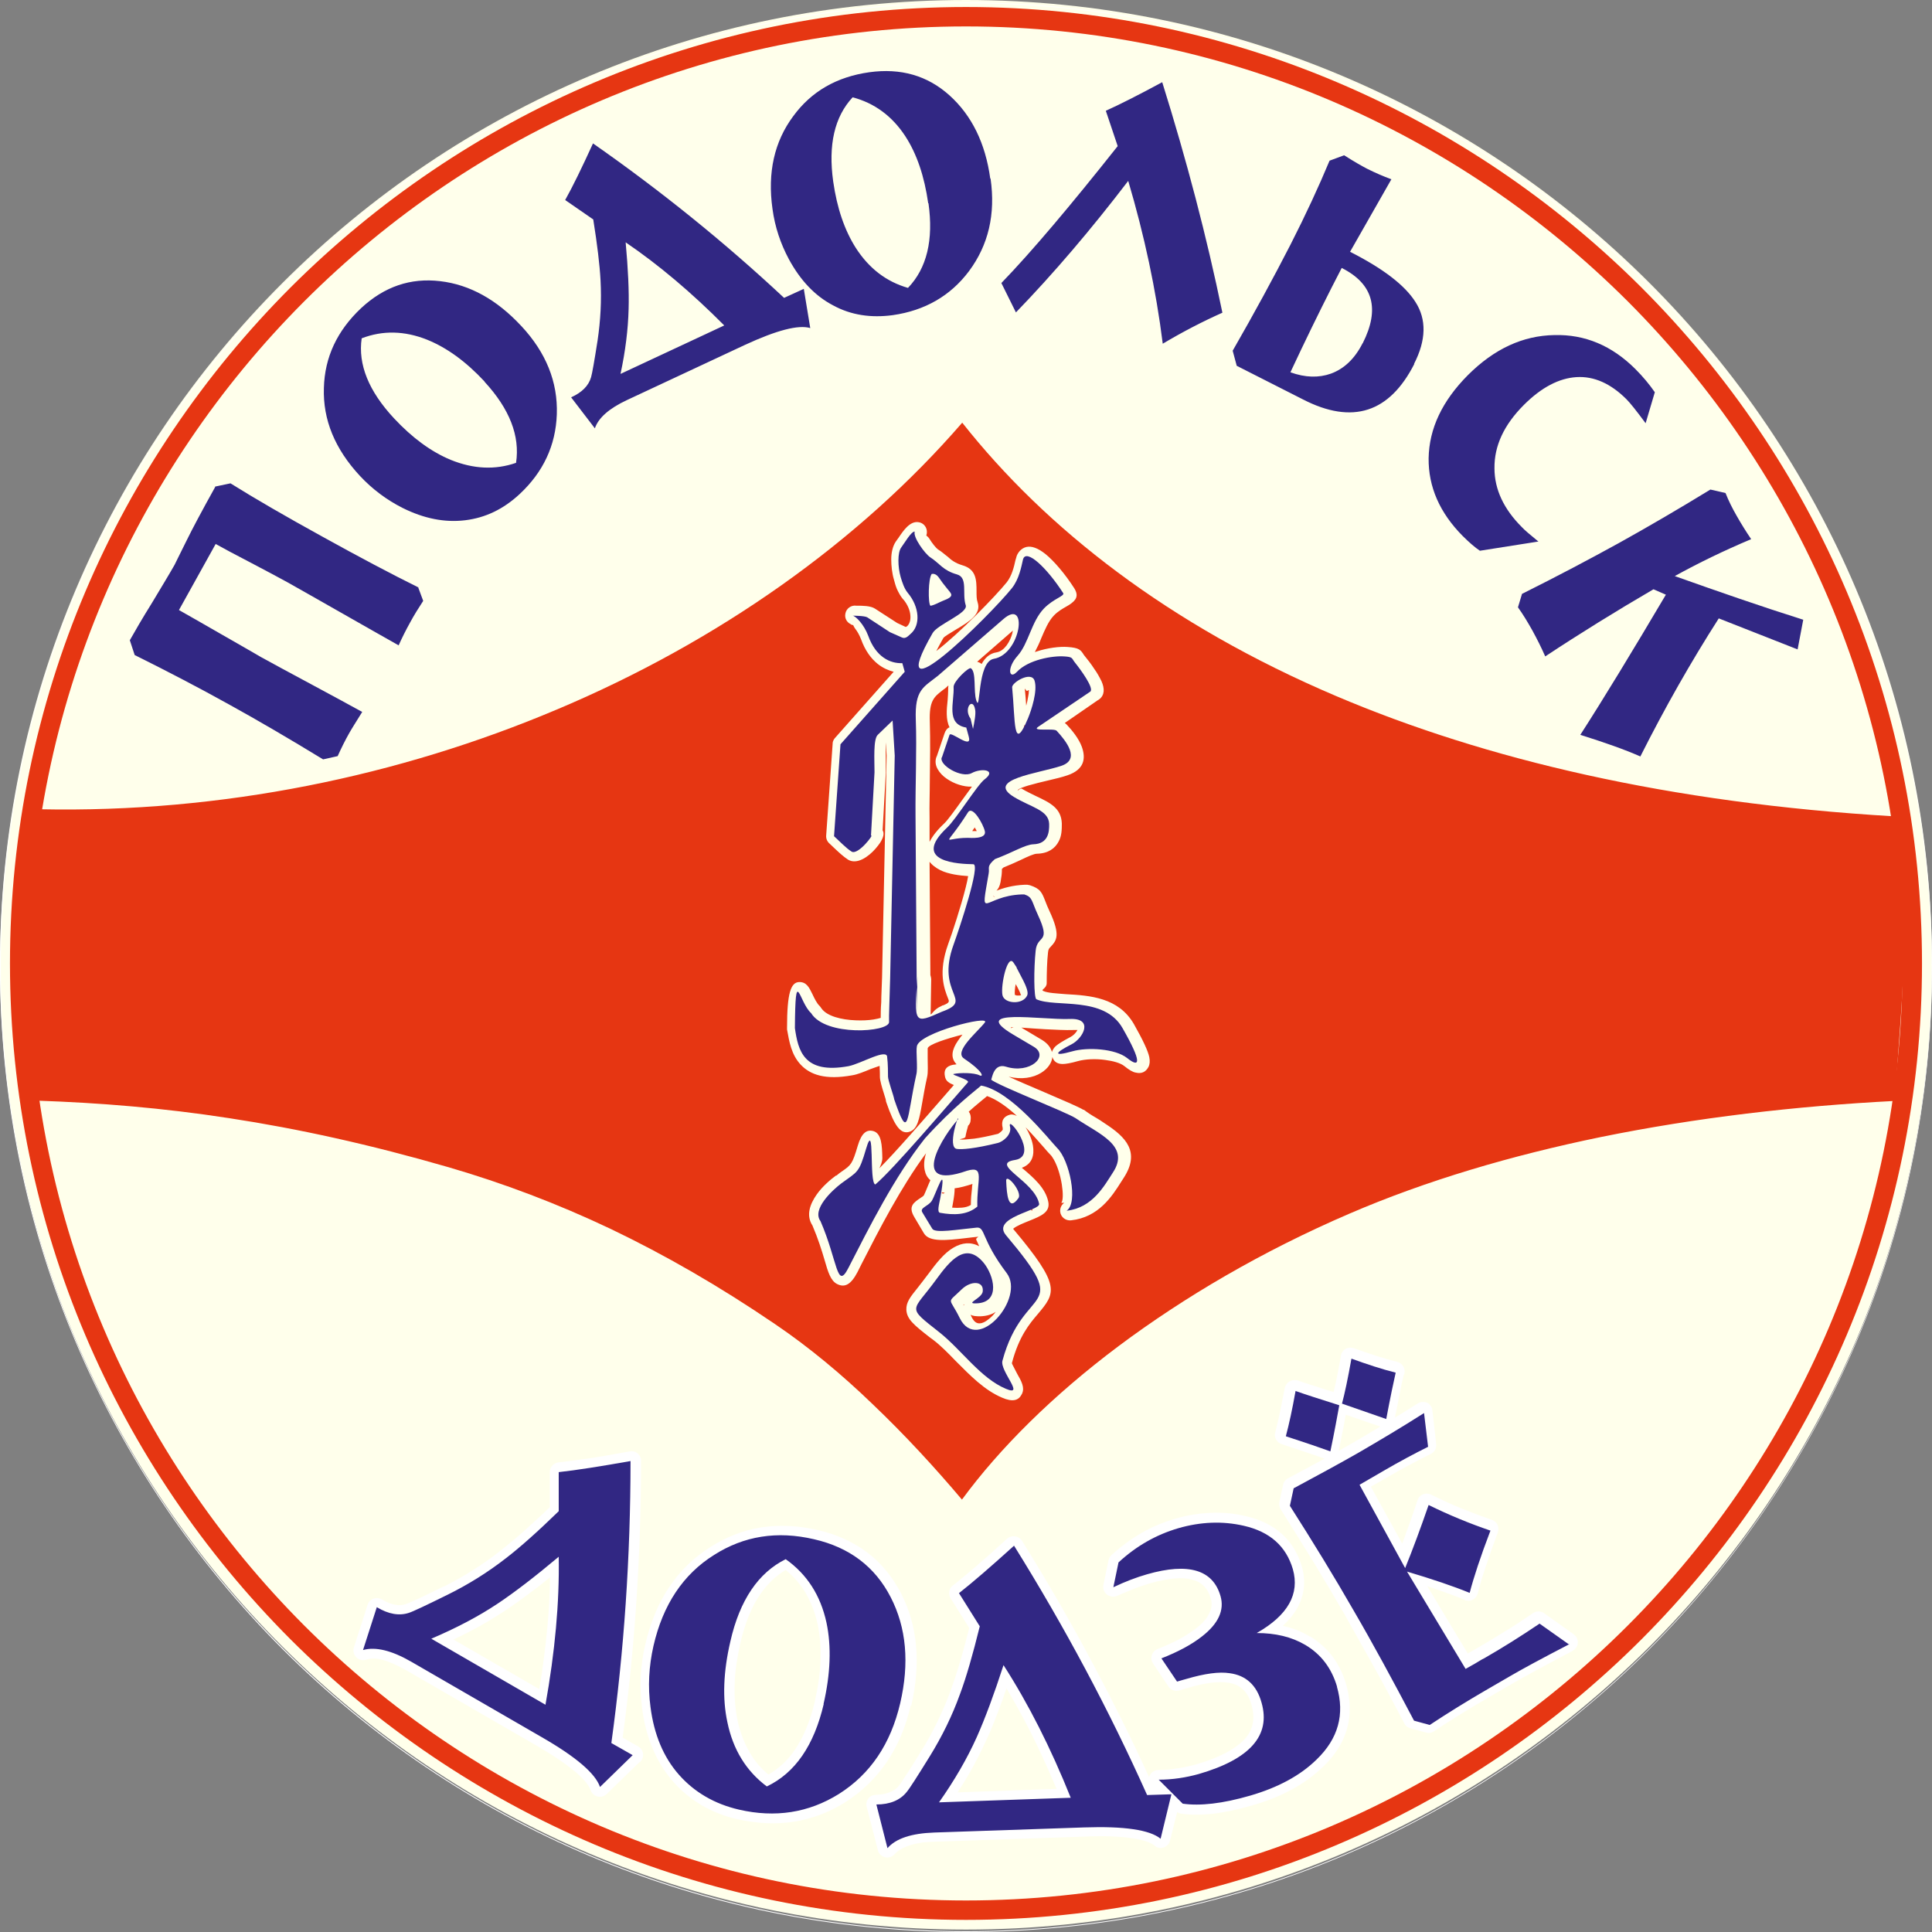 <?xml version="1.0" encoding="UTF-8"?> <svg xmlns="http://www.w3.org/2000/svg" width="62" height="62" viewBox="0 0 62 62" fill="none"><rect x="0" y="0" width="62" height="62" fill="#808080" stroke="none"/><g clip-path="url(#clip0_41_326)"><path d="M31 61.922C48.124 61.922 62 48.064 62 30.961C62 13.858 48.124 0 31 0C13.876 0 0 13.858 0 30.961C0 48.064 13.876 61.922 31 61.922Z" fill="#FFFFEB"></path><path d="M31 0.078C39.558 0.078 47.31 3.547 52.923 9.144C58.535 14.75 62 22.483 62 31.039C62 39.595 58.527 47.328 52.923 52.934C47.31 58.54 39.566 62 31 62C22.434 62 14.69 58.531 9.077 52.934C3.473 47.328 0 39.586 0 31.039C0 22.492 3.473 14.75 9.077 9.144C14.69 3.547 22.442 0.078 31 0.078ZM52.905 9.161C47.301 3.564 39.558 0.104 31 0.104C22.442 0.104 14.699 3.564 9.095 9.161C3.491 14.758 0.026 22.492 0.026 31.039C0.026 39.586 3.491 47.32 9.103 52.917C14.707 58.514 22.451 61.974 31.009 61.974C39.566 61.974 47.31 58.514 52.914 52.917C58.518 47.32 61.983 39.586 61.983 31.039C61.983 22.492 58.518 14.758 52.914 9.161" fill="white"></path><path d="M1.031 25.649C1.091 25.649 1.057 25.649 1.117 25.649C13.07 25.952 24.443 20.727 30.913 13.054C35.903 19.585 45.526 25.018 61.056 25.883C61.636 30.563 61.437 30.987 61.117 35.606C54.906 35.909 48.592 36.991 43.455 39.205C37.669 41.705 33.243 45.261 30.913 48.617C29.294 46.662 27.111 44.361 24.729 42.743C21.152 40.313 17.791 38.747 14.326 37.743C9.346 36.29 5.093 35.728 0.935 35.606C0.589 33.47 0.589 31.965 0.589 30.624C0.589 29.283 0.624 27.795 1.039 25.641" fill="#E63612"></path><path d="M1.039 25.338C1.091 25.338 1.109 25.338 1.117 25.338C6.929 25.485 12.594 24.317 17.626 22.189C22.858 19.975 27.397 16.731 30.671 12.855L30.922 12.561L31.156 12.872C33.78 16.315 37.713 19.447 43.135 21.757C47.907 23.79 53.841 25.182 61.065 25.58L61.324 25.598L61.359 25.857C61.853 29.862 61.783 30.779 61.558 33.825C61.515 34.37 61.472 34.984 61.428 35.641L61.411 35.918L61.134 35.935C57.894 36.091 54.629 36.463 51.519 37.094C48.696 37.674 46.002 38.461 43.577 39.508C40.805 40.702 38.354 42.147 36.301 43.686C34.101 45.339 32.36 47.103 31.165 48.808L30.931 49.145L30.671 48.834C29.787 47.761 28.731 46.593 27.57 45.486C26.626 44.586 25.613 43.738 24.556 43.02C22.78 41.818 21.056 40.823 19.35 40.01C17.644 39.197 15.955 38.556 14.24 38.063C11.762 37.345 9.467 36.844 7.276 36.506C5.076 36.169 2.988 36.005 0.927 35.944H0.667L0.624 35.684C0.45 34.603 0.355 33.677 0.312 32.856C0.269 32.025 0.269 31.316 0.269 30.65C0.269 29.983 0.269 29.265 0.338 28.444C0.398 27.622 0.511 26.696 0.728 25.606L0.78 25.347H1.048L1.039 25.338ZM17.869 22.769C12.819 24.905 7.12 26.091 1.282 25.97C1.109 26.921 1.005 27.734 0.953 28.47C0.892 29.265 0.883 29.966 0.883 30.632C0.883 31.299 0.883 32.017 0.927 32.812C0.97 33.548 1.039 34.37 1.187 35.321C3.205 35.39 5.232 35.555 7.354 35.883C9.571 36.221 11.884 36.731 14.396 37.458C16.145 37.968 17.869 38.617 19.601 39.439C21.334 40.269 23.083 41.273 24.885 42.501C25.968 43.236 27.016 44.11 27.977 45.036C29.051 46.057 30.03 47.129 30.87 48.124C32.083 46.472 33.789 44.776 35.903 43.193C37.999 41.627 40.493 40.157 43.308 38.946C45.777 37.882 48.514 37.077 51.372 36.489C54.43 35.866 57.626 35.494 60.805 35.33C60.848 34.733 60.883 34.231 60.917 33.781C61.134 30.849 61.203 29.923 60.753 26.195C53.572 25.771 47.656 24.369 42.875 22.336C37.505 20.052 33.564 16.964 30.879 13.564C27.57 17.388 23.049 20.589 17.852 22.777" fill="#FFFFEB"></path><path d="M13.417 18.841L13.581 19.283C13.434 19.508 13.287 19.741 13.157 19.983C13.018 20.234 12.897 20.476 12.793 20.71C12.395 20.485 11.797 20.148 11.009 19.698C10.221 19.248 9.623 18.911 9.225 18.686C8.973 18.547 8.584 18.34 8.073 18.071C7.553 17.803 7.172 17.596 6.921 17.457L5.743 19.577C6.037 19.741 6.47 19.992 7.059 20.329C7.648 20.667 8.09 20.918 8.384 21.091C8.748 21.29 9.285 21.584 10.013 21.973C10.732 22.362 11.269 22.648 11.624 22.847C11.425 23.167 11.277 23.4 11.2 23.539C11.078 23.755 10.957 23.997 10.836 24.265L10.368 24.369C9.277 23.703 8.272 23.115 7.345 22.604C6.41 22.085 5.405 21.558 4.322 21.021L4.166 20.546C4.322 20.269 4.556 19.862 4.885 19.334C5.206 18.798 5.448 18.4 5.604 18.123C5.613 18.097 5.743 17.846 5.985 17.353C6.167 16.981 6.47 16.41 6.903 15.632V15.615L7.397 15.511C8.185 16.004 9.173 16.575 10.351 17.224C11.537 17.881 12.568 18.426 13.443 18.859M16.734 10.467C17.523 11.315 17.904 12.258 17.869 13.296C17.834 14.291 17.436 15.148 16.674 15.857C16.154 16.341 15.574 16.618 14.924 16.696C14.274 16.774 13.607 16.644 12.915 16.298C12.403 16.038 11.953 15.701 11.555 15.277C10.749 14.412 10.359 13.469 10.394 12.448C10.42 11.462 10.818 10.614 11.589 9.888C12.334 9.196 13.174 8.91 14.127 9.023C15.08 9.135 15.946 9.62 16.726 10.459M15.548 12.241C14.95 11.601 14.344 11.159 13.703 10.9C12.984 10.614 12.282 10.597 11.607 10.857C11.485 11.696 11.832 12.552 12.646 13.426C13.235 14.057 13.841 14.499 14.465 14.758C15.193 15.052 15.885 15.087 16.561 14.853C16.691 13.988 16.353 13.123 15.548 12.249M25.794 9.265L26.002 10.528C25.621 10.415 24.928 10.597 23.915 11.064L20.121 12.838C19.549 13.106 19.203 13.409 19.09 13.746L18.328 12.751C18.674 12.595 18.891 12.379 18.969 12.102C19.004 11.981 19.073 11.592 19.177 10.926C19.272 10.286 19.307 9.646 19.272 8.997C19.246 8.504 19.168 7.855 19.038 7.042L18.137 6.419C18.38 5.986 18.674 5.381 19.03 4.602C21.221 6.133 23.265 7.786 25.162 9.559L25.786 9.274L25.794 9.265ZM23.248 10.45C22.191 9.386 21.134 8.495 20.078 7.777C20.156 8.625 20.19 9.343 20.173 9.914C20.156 10.58 20.069 11.272 19.913 11.999L23.248 10.441V10.45ZM31.788 5.727C31.953 6.877 31.719 7.864 31.095 8.703C30.498 9.499 29.675 9.966 28.653 10.113C27.951 10.208 27.31 10.113 26.738 9.801C26.158 9.499 25.69 9.005 25.318 8.322C25.049 7.82 24.868 7.284 24.79 6.704C24.625 5.536 24.85 4.542 25.456 3.728C26.037 2.933 26.851 2.465 27.899 2.318C28.904 2.18 29.761 2.422 30.472 3.062C31.182 3.703 31.624 4.594 31.779 5.735M29.787 6.523C29.666 5.666 29.424 4.94 29.051 4.369C28.627 3.72 28.055 3.305 27.362 3.123C26.782 3.746 26.574 4.645 26.738 5.822C26.86 6.678 27.102 7.388 27.466 7.959C27.89 8.616 28.445 9.04 29.138 9.239C29.744 8.608 29.961 7.699 29.796 6.523M39.228 10.035C38.588 10.32 37.955 10.649 37.314 11.03C37.098 9.3 36.725 7.561 36.206 5.805C35.01 7.37 33.815 8.772 32.602 10.026L32.135 9.083C33.113 8.071 34.352 6.601 35.868 4.689L35.487 3.555C35.946 3.348 36.543 3.045 37.297 2.638C38.077 5.13 38.726 7.595 39.228 10.035ZM45.387 11.678C44.59 13.244 43.404 13.634 41.818 12.82L39.688 11.739L39.558 11.255C40.259 10.035 40.874 8.902 41.411 7.855C41.905 6.886 42.321 5.986 42.667 5.156L43.135 4.983C43.473 5.199 43.724 5.338 43.871 5.415C44.131 5.545 44.391 5.658 44.651 5.753L43.325 8.08C44.382 8.616 45.084 9.153 45.422 9.689C45.785 10.251 45.768 10.917 45.378 11.678M43.733 11.012C44.287 9.914 44.07 9.109 43.057 8.599L42.728 9.239C42.329 10.026 41.888 10.926 41.411 11.947C41.888 12.12 42.321 12.128 42.711 11.99C43.135 11.834 43.473 11.514 43.724 11.021M49.363 17.379L47.492 17.674C47.336 17.57 47.154 17.414 46.937 17.198C46.201 16.454 45.837 15.623 45.846 14.706C45.863 13.755 46.279 12.872 47.102 12.042C47.951 11.194 48.869 10.77 49.882 10.753C50.861 10.727 51.727 11.09 52.481 11.843C52.723 12.085 52.931 12.336 53.105 12.587L52.81 13.582C52.516 13.184 52.308 12.924 52.195 12.812C51.693 12.31 51.156 12.068 50.593 12.102C50.03 12.137 49.467 12.431 48.904 12.993C48.263 13.634 47.951 14.308 47.959 15.026C47.959 15.71 48.263 16.341 48.834 16.912C48.912 16.999 49.094 17.154 49.38 17.388M52.637 24.274C52.126 24.049 51.485 23.824 50.714 23.582C51.476 22.397 52.386 20.9 53.46 19.084L53.061 18.911C51.874 19.603 50.714 20.321 49.588 21.065C49.467 20.788 49.328 20.511 49.172 20.226C49.016 19.949 48.869 19.706 48.713 19.49L48.843 19.058C49.986 18.487 51.017 17.942 51.944 17.431C52.879 16.912 53.858 16.341 54.889 15.71L55.374 15.822C55.469 16.064 55.59 16.307 55.729 16.549C55.876 16.808 56.032 17.059 56.197 17.302C55.313 17.674 54.499 18.071 53.745 18.487C55.131 18.98 56.5 19.456 57.868 19.888L57.687 20.84L55.157 19.845C54.265 21.238 53.425 22.717 52.637 24.283" fill="#312783"></path><path d="M20.511 56.559L19.471 57.571C19.35 57.692 19.151 57.692 19.03 57.571C18.995 57.536 18.969 57.493 18.952 57.441C18.891 57.285 18.735 57.086 18.467 56.861C18.163 56.611 17.748 56.325 17.211 56.014L13.036 53.6C12.741 53.436 12.49 53.323 12.265 53.263C12.066 53.211 11.892 53.211 11.745 53.263C11.581 53.315 11.407 53.219 11.355 53.055C11.338 52.995 11.338 52.925 11.355 52.873L11.797 51.498C11.849 51.334 12.022 51.247 12.187 51.299C12.213 51.308 12.239 51.316 12.265 51.334C12.412 51.42 12.551 51.481 12.689 51.498C12.811 51.524 12.923 51.515 13.036 51.472C13.096 51.455 13.226 51.394 13.417 51.308C13.607 51.221 13.885 51.083 14.24 50.91H14.257C14.578 50.745 14.889 50.572 15.184 50.382C15.487 50.192 15.781 49.984 16.067 49.759C16.293 49.578 16.544 49.379 16.812 49.136C17.063 48.911 17.341 48.66 17.644 48.366V47.242C17.644 47.086 17.765 46.948 17.921 46.93C18.207 46.896 18.536 46.852 18.908 46.801C19.281 46.74 19.714 46.671 20.208 46.576C20.372 46.541 20.537 46.654 20.571 46.827C20.571 46.852 20.571 46.87 20.571 46.896C20.571 48.444 20.519 49.967 20.416 51.472C20.32 52.917 20.173 54.344 19.982 55.763L20.485 56.048C20.632 56.135 20.684 56.325 20.597 56.472C20.58 56.498 20.563 56.524 20.537 56.55M19.35 56.844L19.818 56.386L19.497 56.204C19.385 56.143 19.324 56.022 19.341 55.893C19.541 54.422 19.697 52.934 19.8 51.437C19.896 50.053 19.948 48.66 19.956 47.259C19.619 47.32 19.298 47.372 19.012 47.415C18.744 47.458 18.493 47.493 18.276 47.519V48.487C18.276 48.574 18.25 48.66 18.189 48.73C17.852 49.059 17.54 49.353 17.245 49.603C16.951 49.863 16.691 50.088 16.474 50.252C16.171 50.486 15.86 50.702 15.539 50.91C15.219 51.109 14.889 51.29 14.56 51.455H14.543C14.205 51.628 13.928 51.766 13.711 51.87C13.495 51.974 13.339 52.034 13.261 52.06C13.053 52.13 12.836 52.147 12.611 52.103C12.516 52.086 12.412 52.06 12.317 52.017L12.126 52.605C12.23 52.605 12.334 52.631 12.438 52.657C12.724 52.726 13.044 52.856 13.382 53.055L17.557 55.469C18.129 55.797 18.579 56.109 18.908 56.386C19.09 56.541 19.246 56.697 19.359 56.844M17.306 54.214C17.419 53.531 17.505 52.865 17.566 52.216C17.618 51.671 17.644 51.135 17.652 50.616C17.462 50.771 17.28 50.918 17.098 51.048C16.76 51.308 16.457 51.524 16.18 51.706C15.851 51.922 15.513 52.13 15.14 52.32C14.95 52.424 14.751 52.519 14.552 52.614L17.306 54.206V54.214ZM18.181 52.268C18.111 53.064 17.999 53.886 17.843 54.742C17.843 54.785 17.826 54.82 17.8 54.863C17.713 55.01 17.523 55.062 17.375 54.976L13.711 52.856C13.651 52.822 13.607 52.77 13.581 52.709C13.512 52.553 13.581 52.372 13.746 52.303C14.127 52.138 14.491 51.965 14.846 51.783C15.193 51.602 15.522 51.403 15.834 51.195C16.102 51.014 16.396 50.806 16.717 50.564C17.037 50.322 17.384 50.036 17.756 49.725C17.808 49.681 17.878 49.655 17.956 49.655C18.129 49.655 18.267 49.785 18.267 49.958C18.276 50.702 18.25 51.472 18.181 52.277M29.224 54.733C29.069 55.417 28.809 56.022 28.462 56.541C28.107 57.06 27.665 57.493 27.12 57.839C26.6 58.168 26.046 58.367 25.474 58.462C24.902 58.548 24.305 58.522 23.681 58.384C23.248 58.289 22.867 58.133 22.52 57.934C22.174 57.727 21.862 57.476 21.593 57.164C21.325 56.853 21.108 56.507 20.944 56.109C20.779 55.72 20.667 55.296 20.606 54.82C20.563 54.465 20.545 54.128 20.563 53.79C20.58 53.444 20.632 53.098 20.71 52.761C20.875 52.06 21.126 51.455 21.472 50.936C21.819 50.417 22.26 49.984 22.797 49.647C23.308 49.318 23.854 49.11 24.434 49.015C25.006 48.929 25.613 48.955 26.245 49.102C26.851 49.24 27.379 49.482 27.83 49.82C28.28 50.157 28.635 50.598 28.913 51.126C29.181 51.654 29.346 52.216 29.398 52.83C29.45 53.427 29.398 54.067 29.242 54.742M27.96 56.195C28.263 55.745 28.488 55.209 28.627 54.595C28.765 53.981 28.817 53.41 28.765 52.873C28.713 52.346 28.575 51.853 28.349 51.403C28.116 50.953 27.821 50.59 27.449 50.304C27.076 50.019 26.626 49.82 26.098 49.699C25.543 49.569 25.015 49.543 24.521 49.621C24.027 49.699 23.568 49.88 23.127 50.157C22.668 50.451 22.286 50.815 21.992 51.264C21.689 51.723 21.463 52.259 21.316 52.882C21.247 53.194 21.204 53.496 21.186 53.799C21.169 54.102 21.186 54.413 21.221 54.716C21.273 55.14 21.368 55.512 21.515 55.849C21.654 56.178 21.836 56.472 22.061 56.732C22.286 56.991 22.546 57.208 22.832 57.372C23.127 57.545 23.456 57.675 23.82 57.752C24.365 57.874 24.885 57.9 25.379 57.822C25.872 57.744 26.34 57.562 26.79 57.285C27.258 56.991 27.639 56.619 27.942 56.169M26.149 54.595C26.253 54.128 26.323 53.687 26.331 53.271C26.349 52.865 26.314 52.475 26.236 52.112C26.149 51.714 26.002 51.36 25.812 51.048C25.647 50.797 25.448 50.572 25.214 50.382C24.893 50.572 24.625 50.832 24.391 51.169C24.114 51.576 23.906 52.095 23.759 52.726C23.655 53.194 23.586 53.626 23.577 54.041C23.56 54.448 23.594 54.828 23.664 55.192C23.75 55.598 23.889 55.953 24.079 56.273C24.235 56.533 24.426 56.758 24.66 56.948C24.989 56.758 25.275 56.498 25.509 56.152C25.786 55.745 26.002 55.227 26.149 54.604M26.955 53.297C26.938 53.756 26.868 54.24 26.756 54.742C26.591 55.443 26.349 56.031 26.02 56.507C25.682 56.991 25.266 57.355 24.755 57.597C24.651 57.64 24.53 57.64 24.434 57.562C24.071 57.294 23.776 56.965 23.542 56.593C23.317 56.221 23.153 55.797 23.049 55.322C22.962 54.915 22.927 54.483 22.953 54.024C22.971 53.566 23.04 53.09 23.152 52.597C23.317 51.896 23.551 51.308 23.872 50.832C24.201 50.347 24.608 49.984 25.101 49.742C25.197 49.699 25.318 49.699 25.413 49.768C25.786 50.036 26.089 50.347 26.331 50.719C26.565 51.091 26.738 51.515 26.842 51.982C26.929 52.398 26.964 52.83 26.946 53.297M37.782 58.124L37.548 59.067C37.505 59.232 37.34 59.336 37.176 59.292C37.124 59.284 37.081 59.258 37.046 59.223C36.916 59.119 36.673 59.041 36.327 58.99C35.937 58.929 35.426 58.912 34.803 58.938L29.987 59.102C29.649 59.111 29.372 59.154 29.155 59.232C28.956 59.301 28.817 59.388 28.713 59.5C28.601 59.63 28.401 59.647 28.272 59.535C28.211 59.483 28.176 59.422 28.168 59.353L27.812 57.977C27.769 57.813 27.873 57.64 28.038 57.605C28.064 57.605 28.09 57.597 28.107 57.597C28.28 57.597 28.436 57.562 28.566 57.51C28.679 57.467 28.774 57.398 28.843 57.311C28.887 57.259 28.965 57.147 29.077 56.965C29.207 56.775 29.363 56.515 29.562 56.195C29.753 55.893 29.926 55.572 30.082 55.252C30.238 54.924 30.385 54.595 30.506 54.258C30.602 53.989 30.706 53.687 30.809 53.332C30.905 53.012 31 52.648 31.104 52.242L30.506 51.29C30.42 51.152 30.454 50.97 30.584 50.875C30.801 50.711 31.052 50.495 31.338 50.252C31.641 49.993 31.97 49.699 32.317 49.379C32.447 49.266 32.637 49.275 32.758 49.396C32.776 49.413 32.784 49.422 32.793 49.439C33.607 50.745 34.369 52.069 35.088 53.419C35.721 54.612 36.318 55.806 36.873 57.026C36.89 56.983 36.916 56.939 36.95 56.896C37.011 56.836 37.098 56.801 37.176 56.801C37.384 56.801 37.583 56.784 37.782 56.749C37.981 56.723 38.172 56.68 38.362 56.628C39.125 56.412 39.653 56.126 39.956 55.797C40.216 55.503 40.285 55.14 40.164 54.716C40.103 54.491 40.008 54.318 39.878 54.206C39.757 54.093 39.601 54.024 39.402 53.998C39.255 53.972 39.09 53.981 38.882 53.998C38.674 54.024 38.423 54.076 38.137 54.162L37.843 54.249C37.704 54.283 37.566 54.232 37.496 54.119L37.002 53.384C36.907 53.237 36.942 53.047 37.089 52.951C37.115 52.934 37.15 52.917 37.176 52.908C37.418 52.813 37.644 52.709 37.843 52.605C38.042 52.493 38.224 52.38 38.38 52.259C38.605 52.086 38.752 51.913 38.822 51.74C38.891 51.593 38.899 51.446 38.856 51.299C38.77 50.988 38.579 50.78 38.293 50.702C37.964 50.598 37.488 50.642 36.89 50.815C36.725 50.867 36.561 50.918 36.388 50.988C36.206 51.057 36.032 51.135 35.85 51.212C35.695 51.282 35.513 51.212 35.435 51.066C35.4 51.005 35.4 50.936 35.409 50.867L35.573 50.071C35.591 50.001 35.625 49.941 35.677 49.898C35.98 49.621 36.301 49.387 36.63 49.197C36.968 48.998 37.332 48.851 37.713 48.738C38.094 48.626 38.475 48.565 38.856 48.548C39.228 48.531 39.601 48.565 39.965 48.652C40.432 48.756 40.822 48.946 41.125 49.214C41.437 49.491 41.645 49.837 41.775 50.261C41.914 50.737 41.862 51.187 41.628 51.61C41.515 51.809 41.359 52 41.169 52.173L41.229 52.19C41.524 52.259 41.792 52.372 42.035 52.519H42.052C42.338 52.7 42.572 52.908 42.763 53.159C42.953 53.419 43.1 53.713 43.196 54.041C43.343 54.543 43.352 55.019 43.23 55.469C43.109 55.91 42.849 56.325 42.459 56.697C42.173 56.974 41.844 57.216 41.463 57.424C41.082 57.631 40.666 57.796 40.199 57.934C39.74 58.064 39.315 58.159 38.943 58.202C38.553 58.246 38.206 58.246 37.903 58.202C37.86 58.202 37.817 58.176 37.773 58.15M37.037 58.557L37.193 57.917H36.829C36.708 57.934 36.578 57.865 36.526 57.744C35.92 56.386 35.261 55.045 34.56 53.721C33.91 52.51 33.217 51.299 32.481 50.097C32.221 50.339 31.979 50.546 31.762 50.728C31.554 50.91 31.364 51.065 31.191 51.204L31.71 52.026C31.754 52.095 31.779 52.19 31.754 52.277C31.641 52.735 31.528 53.15 31.424 53.522C31.312 53.894 31.208 54.223 31.113 54.483C30.983 54.846 30.835 55.192 30.662 55.538C30.498 55.875 30.316 56.213 30.108 56.541C29.9 56.879 29.735 57.138 29.614 57.329C29.484 57.536 29.389 57.666 29.337 57.727C29.198 57.9 29.025 58.021 28.809 58.107C28.713 58.142 28.618 58.176 28.514 58.194L28.67 58.791C28.757 58.747 28.861 58.704 28.965 58.669C29.242 58.574 29.579 58.522 29.978 58.505L34.794 58.341C35.461 58.315 35.998 58.341 36.422 58.401C36.665 58.436 36.873 58.488 37.046 58.557M33.91 57.415C33.642 56.775 33.365 56.169 33.07 55.581C32.819 55.088 32.568 54.63 32.299 54.18C32.221 54.413 32.143 54.63 32.065 54.837C31.918 55.227 31.779 55.581 31.632 55.884C31.468 56.239 31.286 56.602 31.078 56.957C30.965 57.147 30.853 57.329 30.732 57.519L33.902 57.407L33.91 57.415ZM33.624 55.304C33.98 56.014 34.326 56.775 34.647 57.58C34.664 57.614 34.672 57.657 34.672 57.701C34.672 57.874 34.543 58.012 34.369 58.021L30.16 58.168C30.09 58.168 30.013 58.159 29.952 58.116C29.813 58.021 29.779 57.822 29.874 57.683C30.116 57.337 30.333 57 30.532 56.654C30.732 56.316 30.905 55.979 31.061 55.633C31.191 55.339 31.329 55.002 31.476 54.621C31.615 54.249 31.762 53.834 31.91 53.367C31.927 53.297 31.97 53.228 32.039 53.185C32.187 53.09 32.377 53.133 32.472 53.28C32.88 53.903 33.261 54.578 33.624 55.296M42.633 55.296C42.728 54.958 42.719 54.595 42.607 54.206C42.529 53.946 42.425 53.721 42.277 53.531C42.139 53.341 41.957 53.185 41.74 53.055H41.732C41.532 52.934 41.325 52.847 41.091 52.787C40.857 52.726 40.614 52.7 40.355 52.7C40.233 52.709 40.121 52.657 40.06 52.545C39.973 52.398 40.025 52.207 40.173 52.121C40.623 51.861 40.935 51.584 41.099 51.29C41.247 51.022 41.281 50.737 41.186 50.425C41.099 50.114 40.944 49.863 40.727 49.673C40.502 49.474 40.207 49.335 39.843 49.249C39.532 49.18 39.22 49.145 38.891 49.162C38.57 49.171 38.241 49.231 37.895 49.327C37.566 49.422 37.254 49.552 36.95 49.725C36.673 49.88 36.413 50.071 36.171 50.287L36.145 50.408H36.162C36.353 50.33 36.535 50.27 36.717 50.218C37.436 50.01 38.025 49.975 38.466 50.114C38.969 50.261 39.289 50.607 39.445 51.135C39.532 51.437 39.506 51.723 39.376 52.008C39.255 52.268 39.047 52.519 38.752 52.752C38.57 52.899 38.362 53.029 38.129 53.159C37.999 53.228 37.869 53.297 37.721 53.358L37.886 53.6L37.964 53.574C38.267 53.488 38.544 53.427 38.795 53.392C39.055 53.358 39.289 53.358 39.48 53.392C39.8 53.436 40.069 53.557 40.285 53.756C40.502 53.955 40.658 54.223 40.753 54.552C40.935 55.192 40.822 55.737 40.415 56.204C40.034 56.636 39.41 56.974 38.527 57.225C38.31 57.285 38.094 57.337 37.86 57.363L38.077 57.58C38.302 57.605 38.553 57.597 38.847 57.562C39.194 57.519 39.575 57.441 40.008 57.311C40.432 57.19 40.814 57.035 41.151 56.853C41.481 56.671 41.766 56.464 42.009 56.23C42.312 55.927 42.511 55.616 42.607 55.278M45.049 44.11C45.014 44.257 44.971 44.448 44.928 44.672C44.885 44.898 44.833 45.166 44.763 45.494C44.997 45.356 45.24 45.2 45.5 45.036C45.647 44.949 45.837 44.984 45.924 45.131C45.95 45.174 45.967 45.218 45.967 45.261L46.089 46.342C46.106 46.48 46.028 46.61 45.907 46.662C45.69 46.766 45.474 46.879 45.24 47.008C45.006 47.129 44.772 47.259 44.538 47.398L43.992 47.709L44.997 49.534C45.041 49.431 45.084 49.318 45.118 49.206C45.24 48.886 45.361 48.531 45.491 48.142C45.543 47.977 45.725 47.891 45.889 47.951C45.907 47.951 45.924 47.968 45.95 47.977C46.27 48.133 46.582 48.28 46.903 48.41C47.223 48.539 47.552 48.66 47.873 48.773C48.037 48.825 48.124 49.007 48.072 49.162C47.916 49.578 47.786 49.95 47.674 50.287C47.561 50.616 47.483 50.901 47.422 51.135C47.379 51.299 47.215 51.403 47.05 51.36C47.024 51.36 47.007 51.351 46.989 51.334C46.738 51.23 46.452 51.126 46.132 51.014C46.028 50.979 45.915 50.944 45.803 50.901L47.102 53.064L47.448 52.865C47.743 52.692 48.029 52.519 48.323 52.337C48.609 52.164 48.895 51.974 49.198 51.766C49.311 51.688 49.467 51.697 49.571 51.783L50.506 52.45C50.645 52.553 50.679 52.744 50.575 52.882C50.541 52.925 50.497 52.96 50.454 52.986C50.047 53.202 49.666 53.401 49.319 53.592C48.999 53.764 48.748 53.903 48.557 54.015L47.752 54.483C47.457 54.656 47.163 54.828 46.885 55.002C46.591 55.183 46.296 55.373 46.011 55.564C45.933 55.616 45.837 55.624 45.759 55.598L45.257 55.46C45.162 55.434 45.093 55.373 45.058 55.287C44.72 54.647 44.4 54.041 44.07 53.453C43.741 52.865 43.429 52.303 43.135 51.783C42.823 51.247 42.503 50.702 42.165 50.148C41.844 49.621 41.489 49.059 41.099 48.436C41.056 48.366 41.039 48.28 41.056 48.202L41.177 47.648C41.195 47.553 41.255 47.484 41.333 47.441C41.749 47.216 42.13 47.017 42.459 46.835L42.503 46.809C42.347 46.749 42.165 46.688 41.957 46.619C41.723 46.541 41.437 46.446 41.125 46.342C40.969 46.29 40.874 46.117 40.926 45.962C40.969 45.78 41.022 45.572 41.074 45.33C41.125 45.079 41.177 44.811 41.229 44.543C41.264 44.378 41.42 44.266 41.593 44.292C41.611 44.292 41.628 44.292 41.645 44.301C41.801 44.352 41.992 44.422 42.225 44.491C42.39 44.543 42.581 44.612 42.797 44.672C42.823 44.569 42.849 44.456 42.875 44.335C42.918 44.11 42.979 43.833 43.031 43.505C43.057 43.332 43.222 43.219 43.395 43.254C43.421 43.254 43.438 43.263 43.464 43.271C43.698 43.358 43.932 43.435 44.166 43.513C44.4 43.583 44.625 43.652 44.841 43.704C45.006 43.747 45.11 43.92 45.066 44.084V44.102L45.049 44.11ZM44.313 44.551C44.339 44.439 44.356 44.335 44.382 44.24C44.244 44.205 44.105 44.162 43.967 44.119C43.837 44.076 43.707 44.032 43.568 43.989C43.533 44.162 43.499 44.327 43.473 44.482C43.447 44.603 43.421 44.716 43.395 44.82L44.209 45.096C44.244 44.898 44.278 44.716 44.313 44.551ZM44.296 45.78L43.187 45.399C43.17 45.503 43.144 45.615 43.126 45.737C43.083 45.944 43.031 46.221 42.962 46.558C43.118 46.472 43.273 46.385 43.421 46.299C43.715 46.126 44.01 45.953 44.296 45.78ZM42.511 45.615C42.537 45.486 42.555 45.373 42.572 45.269C42.364 45.209 42.182 45.148 42.009 45.088L41.758 45.001C41.723 45.166 41.697 45.321 41.663 45.46C41.636 45.59 41.602 45.719 41.576 45.84C41.784 45.91 41.974 45.97 42.139 46.031C42.234 46.065 42.321 46.091 42.399 46.117C42.433 45.944 42.468 45.78 42.503 45.615M49.008 53.064C49.198 52.96 49.441 52.83 49.718 52.683L49.354 52.424C49.12 52.579 48.886 52.735 48.644 52.882C48.341 53.072 48.046 53.254 47.752 53.419L47.137 53.773C46.989 53.86 46.799 53.808 46.712 53.661L44.841 50.546C44.841 50.546 44.815 50.495 44.807 50.468C44.789 50.451 44.781 50.434 44.763 50.408L43.3 47.744C43.213 47.596 43.265 47.406 43.412 47.32L44.218 46.852C44.46 46.714 44.703 46.576 44.937 46.455C45.101 46.368 45.274 46.282 45.439 46.195L45.396 45.814C45.17 45.953 44.945 46.091 44.711 46.23C44.348 46.455 44.01 46.645 43.715 46.818C43.412 46.991 43.092 47.173 42.745 47.363C42.416 47.545 42.087 47.726 41.74 47.908L41.68 48.202C42.009 48.721 42.347 49.257 42.676 49.811C43.014 50.373 43.343 50.927 43.655 51.463C43.967 52 44.278 52.562 44.599 53.142C44.902 53.695 45.214 54.275 45.534 54.889L45.777 54.958C46.037 54.785 46.296 54.621 46.548 54.465C46.851 54.275 47.145 54.102 47.431 53.938L48.237 53.47C48.436 53.358 48.687 53.211 49.016 53.038M45.708 49.404C45.612 49.655 45.517 49.898 45.43 50.131C45.751 50.226 46.045 50.322 46.322 50.417C46.53 50.486 46.721 50.555 46.911 50.624C46.963 50.451 47.015 50.27 47.085 50.071C47.171 49.82 47.267 49.543 47.379 49.231C47.145 49.145 46.911 49.059 46.678 48.963C46.444 48.868 46.218 48.764 45.985 48.66C45.898 48.911 45.811 49.162 45.716 49.404" fill="white"></path><path d="M20.303 56.325L19.255 57.346C19.108 56.913 18.484 56.377 17.367 55.737L13.192 53.323C12.559 52.96 12.048 52.839 11.65 52.951L12.092 51.576C12.464 51.801 12.811 51.861 13.122 51.758C13.261 51.714 13.677 51.515 14.361 51.178C15.028 50.849 15.652 50.46 16.241 50.001C16.691 49.655 17.254 49.154 17.93 48.496V47.242C18.493 47.181 19.255 47.06 20.234 46.887C20.234 49.967 20.026 52.977 19.619 55.936L20.303 56.325ZM17.505 54.707C17.808 53.012 17.956 51.429 17.93 49.958C17.176 50.59 16.526 51.091 15.981 51.455C15.348 51.879 14.63 52.251 13.841 52.588L17.505 54.707ZM28.887 54.664C28.583 55.962 27.934 56.931 26.92 57.571C25.95 58.176 24.876 58.341 23.716 58.073C22.927 57.891 22.278 57.51 21.784 56.948C21.29 56.386 20.987 55.659 20.875 54.777C20.788 54.128 20.823 53.47 20.97 52.822C21.273 51.498 21.923 50.52 22.919 49.898C23.872 49.292 24.937 49.119 26.123 49.396C27.258 49.655 28.081 50.278 28.583 51.256C29.086 52.233 29.19 53.367 28.887 54.664ZM26.427 54.69C26.652 53.713 26.686 52.839 26.522 52.069C26.331 51.195 25.898 50.52 25.214 50.036C24.339 50.469 23.741 51.342 23.438 52.675C23.213 53.643 23.178 54.508 23.343 55.27C23.525 56.152 23.949 56.836 24.608 57.329C25.517 56.896 26.123 56.014 26.435 54.681M37.592 57.58L37.245 59.007C36.899 58.721 36.076 58.6 34.794 58.644L29.978 58.808C29.25 58.834 28.748 58.998 28.48 59.31L28.124 57.908C28.557 57.908 28.887 57.77 29.094 57.51C29.19 57.398 29.432 57.017 29.839 56.36C30.229 55.728 30.558 55.062 30.809 54.361C31.009 53.825 31.216 53.107 31.442 52.19L30.775 51.126C31.216 50.78 31.805 50.27 32.542 49.603C34.17 52.216 35.591 54.88 36.812 57.605L37.6 57.58H37.592ZM34.361 57.692C33.72 56.092 33.001 54.673 32.204 53.436C31.901 54.37 31.615 55.14 31.346 55.745C31.035 56.438 30.628 57.138 30.134 57.839L34.361 57.692ZM42.901 54.119C43.161 55.019 42.944 55.797 42.252 56.464C41.723 56.983 41.013 57.363 40.121 57.623C39.229 57.882 38.51 57.96 37.955 57.882L37.184 57.112C37.635 57.112 38.059 57.043 38.466 56.931C40.112 56.455 40.788 55.694 40.484 54.638C40.329 54.076 39.982 53.764 39.462 53.695C39.125 53.643 38.666 53.704 38.077 53.877C37.929 53.92 37.825 53.946 37.773 53.964L37.271 53.219C37.799 53.012 38.241 52.778 38.579 52.51C39.099 52.104 39.298 51.671 39.168 51.221C38.925 50.373 38.137 50.14 36.812 50.52C36.474 50.616 36.11 50.754 35.729 50.936L35.894 50.14C36.465 49.612 37.106 49.249 37.817 49.041C38.536 48.834 39.237 48.808 39.913 48.963C40.753 49.154 41.273 49.621 41.489 50.356C41.714 51.152 41.333 51.835 40.329 52.406C40.926 52.406 41.446 52.527 41.888 52.787C42.399 53.09 42.736 53.54 42.91 54.136M44.789 44.05C44.72 44.352 44.616 44.846 44.486 45.538L43.066 45.044C43.152 44.724 43.256 44.24 43.369 43.6C43.871 43.782 44.339 43.937 44.789 44.05ZM42.979 45.096C42.918 45.425 42.832 45.918 42.693 46.576C42.381 46.463 41.905 46.299 41.264 46.091C41.368 45.702 41.472 45.226 41.576 44.638C41.888 44.75 42.355 44.898 42.979 45.096ZM50.367 52.761C49.467 53.228 48.826 53.574 48.444 53.799L47.639 54.266C47.059 54.604 46.47 54.967 45.881 55.356L45.378 55.218C44.694 53.92 44.053 52.735 43.438 51.68C42.823 50.607 42.139 49.491 41.394 48.323L41.515 47.761C42.321 47.328 43.022 46.948 43.611 46.61C44.235 46.247 44.937 45.832 45.699 45.347L45.829 46.429C45.378 46.654 44.911 46.904 44.434 47.181L43.629 47.648L45.093 50.322C45.335 49.725 45.586 49.05 45.846 48.297C46.513 48.626 47.171 48.894 47.83 49.119C47.509 49.958 47.292 50.624 47.163 51.117C46.634 50.901 45.967 50.676 45.153 50.434L47.033 53.557L47.232 53.444C47.284 53.419 47.353 53.375 47.44 53.323C47.526 53.271 47.596 53.228 47.639 53.211C48.228 52.873 48.817 52.502 49.406 52.104L50.359 52.778L50.367 52.761Z" fill="#312783"></path><path d="M31 0.225C39.445 0.225 47.119 3.677 52.68 9.23C58.241 14.793 61.679 22.466 61.679 30.918C61.679 39.37 58.232 47.043 52.68 52.605C47.119 58.168 39.454 61.611 31 61.611C22.546 61.611 14.881 58.159 9.32 52.605C3.768 47.043 0.32 39.37 0.32 30.918C0.32 22.466 3.768 14.793 9.32 9.23C14.881 3.677 22.555 0.225 31 0.225ZM52.238 9.672C46.79 4.23 39.281 0.848 31 0.848C22.72 0.848 15.21 4.222 9.762 9.672C4.322 15.121 0.944 22.639 0.944 30.918C0.944 39.197 4.322 46.714 9.762 52.164C15.21 57.614 22.72 60.988 31 60.988C39.281 60.988 46.79 57.614 52.238 52.164C57.687 46.714 61.056 39.197 61.056 30.918C61.056 22.639 57.678 15.121 52.238 9.672Z" fill="#E63612"></path><path d="M34.058 38.6C34.118 38.531 34.118 38.288 34.075 38.011C34.023 37.683 33.91 37.337 33.772 37.138C33.754 37.103 33.728 37.077 33.711 37.06C33.659 37.008 33.59 36.93 33.495 36.818C33.347 36.653 33.148 36.42 32.914 36.178C33.018 36.342 33.113 36.558 33.148 36.757C33.2 37.077 33.122 37.354 32.793 37.475C32.81 37.492 32.828 37.51 32.854 37.527C33.165 37.795 33.555 38.124 33.642 38.574C33.702 38.903 33.408 39.024 33.044 39.171C32.854 39.248 32.628 39.335 32.516 39.43C32.516 39.43 32.516 39.43 32.516 39.439C34.058 41.273 33.884 41.48 33.295 42.181C33.044 42.475 32.698 42.882 32.472 43.747C32.472 43.764 32.568 43.937 32.646 44.093C32.776 44.318 32.888 44.525 32.802 44.716C32.802 44.724 32.793 44.742 32.784 44.75C32.689 44.941 32.498 45.001 32.161 44.854C31.589 44.612 31.139 44.145 30.68 43.686C30.437 43.435 30.195 43.185 29.943 42.994L29.848 42.925C29.328 42.519 29.103 42.337 29.086 42.034C29.077 41.792 29.207 41.627 29.45 41.325C29.536 41.212 29.649 41.074 29.796 40.875C30.039 40.546 30.298 40.209 30.602 40.036C30.87 39.88 31.139 39.845 31.424 39.992C31.39 39.915 31.355 39.845 31.329 39.785C31.303 39.724 31.45 39.681 31.372 39.69C31.277 39.698 31.139 39.716 30.991 39.733C30.385 39.802 29.822 39.871 29.649 39.577L29.337 39.05C29.138 38.712 29.32 38.591 29.553 38.435C29.597 38.409 29.64 38.375 29.649 38.358C29.666 38.331 29.709 38.219 29.761 38.098C29.796 38.02 29.822 37.942 29.857 37.873C29.761 37.795 29.701 37.683 29.675 37.553C29.64 37.389 29.657 37.198 29.718 37.008C28.913 38.098 28.228 39.43 27.648 40.563L27.518 40.823C27.31 41.221 27.111 41.333 26.86 41.204C26.66 41.1 26.574 40.832 26.461 40.434C26.375 40.139 26.253 39.75 26.072 39.326C25.864 39.006 25.985 38.652 26.21 38.331C26.392 38.072 26.66 37.847 26.825 37.726H26.842C26.912 37.665 26.972 37.622 27.024 37.587C27.31 37.389 27.354 37.354 27.527 36.766C27.648 36.359 27.812 36.238 28.029 36.299C28.289 36.376 28.306 36.748 28.315 37.164C28.315 37.285 28.263 37.397 28.22 37.492C28.765 36.947 29.675 35.892 30.324 35.148L30.61 34.819C30.463 34.759 30.35 34.698 30.324 34.542C30.281 34.343 30.359 34.214 30.584 34.17C30.619 34.17 30.654 34.162 30.697 34.153C30.489 33.946 30.55 33.677 30.74 33.401C30.784 33.331 30.835 33.271 30.887 33.202C30.376 33.331 29.787 33.522 29.77 33.643C29.77 33.686 29.77 33.816 29.77 33.963C29.77 34.179 29.787 34.413 29.753 34.56C29.683 34.871 29.631 35.183 29.588 35.425C29.502 35.918 29.441 36.229 29.198 36.316C28.904 36.42 28.705 36.134 28.445 35.382C28.436 35.356 28.427 35.33 28.427 35.304C28.427 35.278 28.393 35.191 28.367 35.096C28.306 34.906 28.237 34.672 28.237 34.56C28.237 34.508 28.237 34.361 28.228 34.205C28.142 34.231 28.038 34.274 27.934 34.309C27.726 34.395 27.518 34.482 27.345 34.508C26.487 34.664 26.002 34.491 25.699 34.17C25.396 33.85 25.327 33.426 25.257 33.037C25.257 33.02 25.257 33.003 25.257 32.985C25.257 31.861 25.379 31.515 25.656 31.515C25.881 31.515 25.968 31.688 26.072 31.904C26.132 32.034 26.219 32.207 26.297 32.276C26.323 32.302 26.34 32.328 26.357 32.354C26.531 32.613 27.007 32.726 27.457 32.743C27.665 32.752 27.864 32.743 28.029 32.717C28.124 32.7 28.211 32.683 28.263 32.665C28.263 32.535 28.263 32.371 28.28 32.163C28.28 31.939 28.298 31.679 28.306 31.376L28.453 24.248L28.427 23.824C28.419 23.928 28.427 24.239 28.427 24.508C28.427 24.603 28.427 24.698 28.427 24.776V24.793L28.324 26.644C28.384 26.748 28.349 26.878 28.246 27.042C28.211 27.094 28.159 27.163 28.098 27.233C27.873 27.492 27.501 27.76 27.215 27.587C27.068 27.492 26.92 27.354 26.782 27.224C26.721 27.163 26.66 27.111 26.617 27.068C26.539 26.999 26.505 26.904 26.513 26.809L26.721 23.859C26.721 23.781 26.765 23.712 26.816 23.66L28.679 21.558C28.506 21.514 28.332 21.437 28.168 21.307C27.951 21.134 27.761 20.874 27.631 20.511C27.579 20.381 27.518 20.269 27.449 20.182C27.397 20.113 27.388 20.07 27.379 20.061C27.362 20.061 27.336 20.052 27.319 20.044C27.319 20.044 27.302 20.035 27.293 20.026C27.172 19.966 27.102 19.836 27.128 19.698C27.154 19.525 27.319 19.412 27.483 19.438C27.492 19.438 27.509 19.438 27.518 19.438C27.665 19.438 27.942 19.438 28.081 19.533L28.791 19.992L29.069 20.122C29.069 20.122 29.086 20.104 29.094 20.104L29.112 20.096C29.19 20.018 29.224 19.905 29.216 19.767C29.207 19.594 29.129 19.404 28.991 19.239L28.973 19.222C28.895 19.127 28.835 19.014 28.783 18.902C28.739 18.798 28.713 18.694 28.687 18.599C28.627 18.4 28.601 18.158 28.601 17.95C28.601 17.725 28.653 17.518 28.748 17.379C28.774 17.345 28.8 17.302 28.835 17.258C28.991 17.025 29.198 16.722 29.467 16.756C29.64 16.774 29.761 16.93 29.744 17.102C29.744 17.128 29.735 17.154 29.727 17.18C29.727 17.198 29.779 17.215 29.822 17.284C29.917 17.44 30.039 17.587 30.099 17.63C30.229 17.708 30.316 17.795 30.411 17.864C30.532 17.976 30.654 18.071 30.887 18.141C31.329 18.27 31.338 18.608 31.338 18.98C31.338 19.101 31.338 19.231 31.372 19.326C31.502 19.706 31.104 19.949 30.697 20.191C30.498 20.312 30.307 20.424 30.272 20.476C30.177 20.641 30.108 20.779 30.047 20.892C30.792 20.321 31.944 19.136 32.308 18.686C32.472 18.478 32.542 18.184 32.585 17.985L32.611 17.898C32.628 17.812 32.672 17.743 32.724 17.682C32.854 17.544 33.018 17.509 33.209 17.578C33.313 17.613 33.425 17.682 33.547 17.777C33.824 18.002 34.179 18.417 34.473 18.876C34.629 19.127 34.534 19.265 34.309 19.412C34.283 19.43 34.248 19.447 34.205 19.473C34.101 19.533 33.945 19.62 33.815 19.758C33.642 19.94 33.529 20.217 33.417 20.476C33.356 20.632 33.287 20.779 33.209 20.926L33.261 20.909C33.624 20.788 34.014 20.744 34.257 20.762C34.638 20.788 34.681 20.857 34.785 21.021C34.794 21.03 34.803 21.047 34.82 21.065C34.889 21.151 35.01 21.298 35.114 21.462C35.21 21.592 35.288 21.739 35.348 21.86C35.452 22.094 35.452 22.302 35.279 22.44H35.261L35.253 22.466H35.236L34.17 23.201C34.196 23.219 34.214 23.236 34.231 23.253C34.404 23.435 34.621 23.703 34.716 23.963C34.854 24.343 34.794 24.698 34.257 24.88C34.084 24.94 33.867 24.992 33.642 25.044C33.2 25.148 32.715 25.269 32.663 25.355C32.628 25.416 32.741 25.277 32.793 25.312C32.949 25.407 33.105 25.477 33.243 25.546C33.702 25.762 34.058 25.935 34.075 26.428C34.075 26.61 34.075 26.826 33.971 27.008C33.858 27.224 33.642 27.388 33.278 27.397C33.183 27.397 32.992 27.483 32.758 27.596C32.594 27.674 32.412 27.752 32.204 27.838C32.152 27.881 32.152 27.89 32.152 27.89C32.152 27.942 32.152 28.003 32.143 28.08L32.109 28.305C32.083 28.444 32.031 28.53 31.979 28.582C32.187 28.504 32.481 28.409 32.888 28.392H32.897C32.897 28.392 32.932 28.392 32.966 28.392C32.966 28.392 33.018 28.4 33.053 28.409C33.391 28.521 33.434 28.634 33.555 28.945C33.581 29.015 33.616 29.101 33.676 29.231C34.049 30.027 33.902 30.183 33.711 30.39C33.676 30.425 33.642 30.459 33.633 30.555C33.599 30.849 33.59 31.238 33.59 31.549C33.59 31.722 33.391 31.757 33.477 31.8C33.624 31.869 33.902 31.878 34.205 31.904C34.976 31.947 35.894 32.008 36.388 32.864C36.682 33.383 36.838 33.721 36.881 33.92C36.907 34.049 36.899 34.153 36.855 34.24C36.769 34.404 36.63 34.465 36.448 34.421C36.344 34.404 36.223 34.326 36.084 34.214C35.955 34.11 35.721 34.049 35.469 34.015C35.158 33.971 34.828 33.989 34.603 34.049C34.361 34.119 34.196 34.145 34.101 34.145C33.928 34.145 33.815 34.067 33.772 33.92C33.763 34.015 33.728 34.101 33.676 34.179C33.616 34.274 33.52 34.361 33.408 34.43C33.157 34.586 32.784 34.655 32.368 34.551C32.646 34.681 33.096 34.871 33.52 35.053C34.084 35.295 34.612 35.52 34.768 35.615H34.785C34.898 35.702 35.028 35.788 35.166 35.866C35.253 35.918 35.34 35.97 35.461 36.056C36.128 36.489 36.604 36.965 36.058 37.804L35.98 37.925C35.686 38.392 35.253 39.067 34.369 39.162C34.196 39.179 34.04 39.058 34.023 38.885C34.014 38.764 34.066 38.66 34.153 38.6M34.785 37.916C34.811 38.063 34.82 38.202 34.82 38.34C35.106 38.141 35.305 37.83 35.452 37.587C35.461 37.57 35.478 37.553 35.53 37.466C35.781 37.086 35.495 36.826 35.114 36.584C35.054 36.541 34.941 36.472 34.828 36.402C34.699 36.325 34.569 36.238 34.43 36.143C34.317 36.074 33.876 35.883 33.391 35.676C33.668 35.953 33.902 36.221 34.066 36.411C34.153 36.506 34.214 36.584 34.257 36.619C34.3 36.671 34.352 36.722 34.395 36.792C34.577 37.069 34.733 37.51 34.794 37.916M32.628 35.806C32.317 35.52 31.979 35.278 31.676 35.174L31.615 35.226C31.494 35.33 31.303 35.477 31.087 35.676C31.139 35.736 31.165 35.831 31.147 35.953C31.147 36.022 31.113 36.082 31.061 36.134C31.061 36.134 31.069 36.143 31.061 36.151C31.035 36.247 31 36.368 30.983 36.48C30.983 36.541 30.723 36.558 30.827 36.567C30.887 36.575 31.026 36.567 31.26 36.541C31.459 36.515 31.71 36.463 32.031 36.385C32.031 36.385 32.1 36.342 32.143 36.299C32.169 36.273 32.187 36.247 32.178 36.229V36.203C32.117 35.961 32.213 35.823 32.412 35.771C32.472 35.754 32.542 35.771 32.62 35.806M27.18 40.287C27.501 39.664 27.847 38.989 28.228 38.314C28.194 38.314 28.159 38.314 28.133 38.314C27.942 38.271 27.856 38.072 27.812 37.821C27.726 37.916 27.622 37.986 27.466 38.098C27.414 38.133 27.354 38.176 27.302 38.219H27.284C27.154 38.331 26.946 38.513 26.799 38.703C26.712 38.825 26.652 38.937 26.678 38.989C26.695 39.006 26.704 39.032 26.721 39.058C26.92 39.525 27.05 39.941 27.146 40.261C27.146 40.287 27.163 40.312 27.163 40.33L27.189 40.287H27.18ZM27.224 40.659C27.276 40.684 27.258 40.676 27.224 40.659ZM31.225 33.712C31.485 33.885 31.65 34.032 31.762 34.145C31.884 33.963 32.091 33.825 32.455 33.946C32.706 34.023 32.931 33.989 33.062 33.911C33.079 33.902 33.096 33.885 33.105 33.876L32.447 33.487C32.195 33.34 32.022 33.193 31.927 33.063C31.866 33.141 31.78 33.227 31.702 33.314C31.572 33.453 31.416 33.608 31.338 33.738C31.32 33.764 31.173 33.686 31.234 33.721M31.528 32.449C31.702 32.432 31.84 32.458 31.936 32.544C32.013 32.466 32.126 32.423 32.265 32.388C32.126 32.319 32.022 32.215 31.979 32.077C31.961 32.094 31.944 32.112 31.927 32.129C31.745 32.285 31.572 32.259 31.424 32.086C31.372 32.025 31.329 31.939 31.294 31.835C31.208 31.567 31.156 31.073 31.191 30.719C31.191 30.684 31.208 30.641 31.225 30.615C31.26 30.546 31.294 30.485 31.329 30.425C31.268 30.373 31.234 30.304 31.208 30.226C31.191 30.165 31.182 30.096 31.182 30.027C31.182 29.983 31.182 29.94 31.191 29.897C31.121 30.113 31.052 30.295 31.009 30.416C30.758 31.108 30.905 31.489 31 31.731C31.156 32.12 31.242 32.354 30.844 32.579C30.939 32.553 31.026 32.527 31.104 32.51C31.277 32.466 31.424 32.44 31.537 32.432M29.242 33.504C29.276 33.331 29.484 33.15 29.779 32.994C29.588 33.029 29.441 32.977 29.311 32.795C29.172 32.605 29.181 32.276 29.216 31.679L29.181 26.169C29.181 25.771 29.181 25.355 29.19 24.94C29.198 24.317 29.207 23.686 29.19 23.115C29.164 22.336 29.311 22.042 29.588 21.791C29.51 21.791 29.45 21.774 29.406 21.731C29.406 21.739 29.389 21.748 29.38 21.757L27.397 24.006L27.206 26.705L27.276 26.774C27.388 26.887 27.509 26.999 27.605 27.06C27.657 27.094 27.622 26.913 27.7 26.826C27.726 26.8 27.743 26.774 27.761 26.757L27.873 24.767C27.873 24.698 27.873 24.611 27.873 24.525C27.873 24.084 27.864 23.565 28.081 23.357L28.549 22.907C28.601 22.855 28.67 22.821 28.757 22.812C28.93 22.803 29.077 22.933 29.086 23.106L29.155 24.231C29.155 24.231 29.155 24.248 29.155 24.257L29.008 31.402C29.008 31.722 28.991 31.982 28.982 32.198C28.973 32.466 28.965 32.665 28.973 32.786V32.821C28.973 32.968 28.887 33.089 28.739 33.176C28.618 33.254 28.419 33.314 28.194 33.34C27.994 33.366 27.752 33.383 27.501 33.366C26.894 33.34 26.236 33.158 25.924 32.726C25.942 32.795 25.942 32.873 25.942 32.968C25.985 33.262 26.046 33.574 26.219 33.755C26.383 33.937 26.704 34.023 27.302 33.911C27.405 33.894 27.587 33.816 27.769 33.747C28.046 33.634 28.324 33.522 28.523 33.53C28.774 33.548 28.913 33.669 28.904 33.937C28.904 33.998 28.904 34.093 28.913 34.188C28.913 34.335 28.921 34.499 28.921 34.56C28.921 34.586 28.982 34.767 29.025 34.923C29.043 34.984 29.06 35.044 29.077 35.096C29.112 34.906 29.155 34.681 29.216 34.43C29.233 34.352 29.224 34.162 29.216 33.98C29.216 33.798 29.207 33.634 29.216 33.53M29.06 35.736C29.112 35.719 29.094 35.684 29.06 35.615C29.017 35.71 28.982 35.762 29.06 35.736ZM25.699 32.146C25.699 32.146 25.664 32.146 25.664 32.163C25.734 32.163 25.794 32.155 25.699 32.146ZM29.025 20.987C29.138 20.987 29.242 21.03 29.302 21.125C29.346 20.987 29.415 20.805 29.536 20.58C29.527 20.589 29.51 20.597 29.502 20.606H29.484C29.372 20.736 29.207 20.892 28.913 20.762L28.523 20.589C28.523 20.589 28.497 20.572 28.48 20.563L28.289 20.442C28.375 20.623 28.48 20.762 28.583 20.848C28.722 20.961 28.878 21.004 29.025 20.995M29.839 19.776C29.839 19.888 29.839 19.992 29.813 20.096C29.943 19.94 30.169 19.81 30.385 19.68C30.567 19.568 30.818 19.646 30.792 19.551C30.775 19.516 30.766 19.473 30.758 19.438C30.68 19.49 30.576 19.542 30.446 19.594C30.402 19.611 30.368 19.629 30.333 19.646C30.246 19.689 30.16 19.724 30.056 19.758C29.961 19.793 29.909 19.81 29.857 19.784M29.493 18.885C29.527 18.928 29.562 18.971 29.588 19.014C29.588 18.98 29.588 18.945 29.588 18.91C29.597 18.668 29.64 18.417 29.718 18.288C29.735 18.253 29.77 18.218 29.805 18.192L29.779 18.175C29.657 18.097 29.476 17.89 29.337 17.682C29.311 17.725 29.285 17.76 29.259 17.786C29.242 17.803 29.233 17.881 29.233 17.985C29.233 18.141 29.25 18.314 29.294 18.461C29.32 18.539 29.337 18.625 29.372 18.694C29.398 18.755 29.424 18.807 29.458 18.841L29.484 18.876L29.493 18.885ZM32.81 19.101C32.741 19.187 32.637 19.308 32.525 19.438C32.585 19.43 32.637 19.438 32.689 19.438H32.706C32.888 19.482 33.001 19.611 33.053 19.784C33.139 19.629 33.235 19.482 33.356 19.352C33.503 19.196 33.659 19.092 33.789 19.014C33.572 18.712 33.347 18.452 33.165 18.296C33.105 18.539 33.01 18.841 32.802 19.101M32.187 21.575C32.187 21.575 32.187 21.488 32.204 21.437C32.143 21.454 32.091 21.471 32.031 21.488C31.918 21.506 31.858 22.034 31.823 22.345C31.797 22.552 31.78 22.717 31.676 22.812C31.676 22.907 31.676 23.02 31.658 23.132C31.641 23.262 31.615 23.383 31.598 23.495C31.58 23.565 31.537 23.634 31.485 23.677C31.528 23.945 31.424 24.075 31.216 24.136C31.061 24.179 30.896 24.11 30.74 24.023L30.628 24.36C30.628 24.36 30.671 24.404 30.706 24.421C30.775 24.464 30.853 24.508 30.931 24.534C31.017 24.568 31.095 24.577 31.13 24.559C31.338 24.447 31.615 24.412 31.788 24.447C31.875 24.464 31.961 24.499 32.022 24.559C32.117 24.646 32.169 24.759 32.152 24.897V24.914C32.126 25.035 32.048 25.165 31.875 25.286C31.814 25.329 31.65 25.554 31.468 25.805H31.485C31.554 25.866 31.632 25.935 31.693 26.021C31.831 26.212 31.961 26.489 31.996 26.644C32.065 26.999 31.849 27.146 31.563 27.207C31.407 27.241 31.242 27.233 31.156 27.233H31.13C30.948 27.233 30.809 27.25 30.723 27.267H30.714C30.593 27.293 30.489 27.31 30.42 27.302C30.42 27.302 30.437 27.31 30.446 27.319C30.688 27.44 31.147 27.457 31.338 27.457C31.364 27.457 31.39 27.457 31.416 27.466C31.502 27.492 31.563 27.527 31.606 27.587C31.65 27.527 31.71 27.457 31.805 27.38C31.831 27.354 31.866 27.336 31.901 27.319C32.117 27.233 32.308 27.146 32.472 27.077C32.776 26.938 33.01 26.835 33.235 26.826C33.339 26.826 33.382 26.8 33.399 26.765C33.434 26.705 33.434 26.592 33.434 26.497C33.434 26.402 33.304 26.324 33.131 26.238C33.235 26.489 33.131 26.679 32.923 26.817C32.862 26.861 32.784 26.895 32.706 26.913C32.62 26.921 32.525 26.913 32.438 26.869C32.368 26.835 32.308 26.783 32.247 26.696C32.152 26.567 32.074 26.35 32.022 26.013C32.005 25.874 32.074 25.745 32.195 25.693C31.996 25.485 31.987 25.286 32.109 25.078C32.299 24.767 32.914 24.62 33.469 24.482C33.685 24.43 33.884 24.378 34.04 24.326C34.118 24.3 34.136 24.257 34.118 24.213C34.058 24.049 33.893 23.85 33.763 23.712C33.702 23.651 33.737 23.772 33.651 23.781C33.443 23.781 33.243 23.781 33.131 23.651C32.966 23.885 32.802 23.945 32.637 23.876C32.368 23.764 32.343 23.331 32.308 22.777C32.299 22.57 32.282 22.345 32.265 22.137C32.265 22.068 32.282 21.982 32.325 21.912C32.308 21.904 32.299 21.886 32.291 21.869C32.291 21.86 32.273 21.852 32.273 21.834C32.23 21.765 32.213 21.687 32.213 21.592M33.469 21.54H33.434C33.503 21.61 33.564 21.687 33.599 21.791C33.659 21.973 33.651 22.206 33.607 22.431C33.572 22.622 33.52 22.812 33.469 22.968L34.759 22.094C34.724 22.016 34.664 21.938 34.612 21.852C34.525 21.722 34.421 21.584 34.352 21.506C34.317 21.462 34.291 21.428 34.274 21.402C34.257 21.385 34.291 21.437 34.231 21.428C34.049 21.419 33.754 21.454 33.469 21.54ZM31.866 28.738C31.866 28.738 31.875 28.755 31.892 28.772C31.953 28.816 31.91 28.772 31.866 28.738ZM31.563 29.291C31.502 29.257 31.468 29.214 31.433 29.162C31.381 29.343 31.32 29.525 31.268 29.698C31.32 29.603 31.398 29.516 31.511 29.473C31.511 29.473 31.572 29.413 31.65 29.335C31.624 29.326 31.589 29.309 31.563 29.291ZM32.975 29.196C32.949 29.127 32.932 29.093 32.906 29.067C32.914 29.084 32.923 29.101 32.94 29.118L32.983 29.196H32.975ZM32.992 30.935C32.992 30.875 32.992 30.814 33.001 30.753C32.966 30.762 32.923 30.771 32.88 30.762C32.914 30.814 32.958 30.875 32.992 30.935ZM33.2 32.397C33.2 32.397 33.174 32.38 33.157 32.362C33.139 32.371 33.131 32.388 33.113 32.397H33.2ZM35.85 33.21C35.686 32.925 35.409 32.769 35.106 32.683C35.166 32.76 35.201 32.856 35.21 32.951C35.218 33.063 35.192 33.184 35.149 33.297C35.132 33.331 35.114 33.366 35.088 33.409C35.236 33.409 35.392 33.409 35.539 33.435C35.712 33.461 35.885 33.496 36.041 33.548C35.989 33.444 35.928 33.331 35.85 33.202M33.754 33.773C33.772 33.703 33.815 33.634 33.876 33.574C33.954 33.504 34.118 33.401 34.352 33.279C34.439 33.236 34.534 33.141 34.577 33.054C34.543 33.054 34.499 33.054 34.447 33.054C34.196 33.063 33.876 33.046 33.538 33.029C33.261 33.011 32.983 32.994 32.776 32.977L33.443 33.375C33.624 33.487 33.728 33.626 33.763 33.781M32.525 32.968C32.472 32.968 32.447 32.968 32.447 32.968C32.42 33.011 32.455 32.985 32.525 32.968ZM31.069 22.397C31.069 22.397 31.095 22.38 31.104 22.38C31.095 22.276 31.087 22.163 31.087 22.059V22.034C31.087 22.034 31.052 22.077 31.043 22.094C31.043 22.206 31.043 22.328 31.026 22.449C31.043 22.431 31.061 22.414 31.087 22.405M30.064 24.265L30.307 23.547C30.342 23.435 30.402 23.366 30.472 23.34C30.35 23.098 30.376 22.777 30.411 22.466C30.42 22.336 30.428 22.224 30.428 22.12C30.428 22.085 30.428 22.042 30.437 22.008H30.42C30.376 22.059 30.316 22.103 30.255 22.146C29.978 22.362 29.813 22.483 29.839 23.167C29.857 23.755 29.848 24.395 29.839 25.027C29.839 25.442 29.822 25.857 29.831 26.246V27.016C29.917 26.843 30.073 26.636 30.316 26.411C30.428 26.298 30.654 25.987 30.87 25.684C30.983 25.528 31.095 25.373 31.191 25.243C31.052 25.252 30.913 25.226 30.775 25.182C30.636 25.139 30.498 25.07 30.385 24.992C30.255 24.905 30.151 24.793 30.09 24.681C30.021 24.559 30.004 24.43 30.047 24.3M31.035 22.12V22.137C31.035 22.129 31.035 22.103 31.035 22.12ZM31.346 21.229C31.346 21.229 31.416 21.255 31.45 21.272C31.45 21.272 31.468 21.281 31.476 21.29L31.502 21.307C31.606 21.116 31.754 20.969 31.979 20.935C32.239 20.892 32.42 20.58 32.49 20.312C32.49 20.286 32.498 20.26 32.507 20.234L31.355 21.238L31.346 21.229ZM29.831 27.631L29.857 31.29C29.857 31.29 29.883 31.376 29.883 31.428L29.865 32.553C29.909 32.553 29.969 32.388 30.212 32.285L30.238 32.267H30.255C30.48 32.181 30.463 32.138 30.428 32.051C30.298 31.722 30.099 31.212 30.428 30.295C30.55 29.966 30.835 29.101 30.991 28.478C31.026 28.34 31.052 28.219 31.069 28.115C30.801 28.098 30.437 28.054 30.177 27.925C30.021 27.847 29.891 27.743 29.813 27.631M32.888 22.111C32.906 22.302 32.923 22.475 32.932 22.648C32.958 22.561 32.975 22.466 32.992 22.371C33.01 22.293 33.018 22.215 33.018 22.146C33.001 22.146 32.983 22.163 32.966 22.172C32.932 22.189 32.88 22.059 32.888 22.111ZM32.862 23.262C32.862 23.262 32.862 23.331 32.888 23.34C32.949 23.366 32.906 23.331 32.862 23.262ZM31.277 26.558C31.277 26.558 31.225 26.636 31.199 26.67C31.199 26.67 31.286 26.67 31.346 26.67C31.329 26.636 31.303 26.592 31.277 26.549M31.745 30.087H31.736C31.736 30.087 31.736 30.096 31.754 30.096H31.745V30.087ZM32.42 29.534C32.377 29.56 32.325 29.603 32.273 29.646C32.368 29.681 32.472 29.75 32.576 29.871C32.533 29.767 32.481 29.663 32.412 29.534M32.594 31.584C32.568 31.714 32.559 31.843 32.568 31.93C32.585 31.93 32.611 31.939 32.628 31.947C32.654 31.947 32.68 31.947 32.715 31.947C32.75 31.947 32.776 31.93 32.784 31.913C32.784 31.913 32.767 31.939 32.758 31.921C32.741 31.861 32.698 31.774 32.663 31.705L32.602 31.593L32.594 31.584ZM30.74 37.276C30.61 37.259 30.524 37.207 30.463 37.129C30.437 37.181 30.42 37.242 30.402 37.293C30.376 37.38 30.359 37.458 30.359 37.51C30.472 37.536 30.671 37.51 31 37.389H31.026C31.476 37.242 31.676 37.345 31.771 37.665C31.814 37.812 31.797 37.977 31.771 38.202C31.754 38.366 31.736 38.574 31.745 38.799C31.745 38.894 31.719 38.998 31.632 39.067C31.58 39.11 31.528 39.145 31.476 39.179C31.736 39.179 31.814 39.292 31.936 39.56C31.918 39.37 32.031 39.205 32.204 39.058C32.23 39.032 32.265 39.015 32.291 38.989C32.239 38.92 32.187 38.825 32.143 38.721C32.074 38.539 32.057 38.271 32.048 38.055C32.031 37.908 32.074 37.795 32.152 37.717C32.117 37.657 32.091 37.596 32.083 37.536C32.039 37.267 32.178 37.086 32.602 37.017C32.628 37.017 32.637 36.991 32.628 36.965C32.628 36.921 32.611 36.878 32.594 36.835C32.481 36.956 32.325 37.042 32.213 37.086C32.204 37.086 32.187 37.086 32.178 37.094C31.849 37.172 31.572 37.224 31.346 37.259C31.052 37.302 30.853 37.302 30.74 37.285M33.122 38.799C33.113 38.747 33.087 38.695 33.062 38.643C33.053 38.678 33.035 38.703 33.01 38.738C33.079 38.807 33.148 38.92 33.122 38.799ZM32.126 39.941L32.109 39.915C32.213 40.122 32.368 40.399 32.646 40.762C32.992 41.221 32.845 41.87 32.516 42.363C32.395 42.544 32.239 42.709 32.065 42.83C31.884 42.96 31.684 43.055 31.485 43.072C31.139 43.107 30.818 42.96 30.61 42.527C30.532 42.371 30.472 42.268 30.428 42.198C30.333 42.043 30.29 41.965 30.298 41.818C30.307 41.636 30.385 41.567 30.558 41.42C30.61 41.377 30.671 41.316 30.74 41.255C30.896 41.1 31.078 41.013 31.26 40.979C31.355 40.961 31.442 40.961 31.528 40.979C31.494 40.918 31.459 40.866 31.424 40.823C31.26 40.633 31.13 40.615 31.009 40.676C30.809 40.788 30.602 41.065 30.402 41.342C30.272 41.515 30.142 41.679 30.039 41.818C29.9 41.999 29.813 42.095 29.813 42.112C29.813 42.138 29.978 42.259 30.342 42.553L30.437 42.622C30.723 42.847 30.974 43.107 31.234 43.366C31.485 43.626 31.745 43.885 32.013 44.093C31.97 43.963 31.944 43.825 31.979 43.695C32.247 42.7 32.646 42.224 32.932 41.887C33.261 41.498 33.365 41.377 32.152 39.949M31.97 42.086C31.84 42.181 31.676 42.233 31.459 42.242C31.32 42.242 31.216 42.233 31.147 42.19L31.182 42.268C31.26 42.423 31.346 42.475 31.442 42.467C31.528 42.467 31.624 42.415 31.71 42.346C31.805 42.276 31.892 42.19 31.961 42.086M30.983 41.922V41.887V41.896L31 41.922H30.983ZM30.939 41.878C30.939 41.878 30.922 41.826 30.922 41.878C30.922 41.913 30.922 41.887 30.939 41.878ZM30.281 39.378C30.281 39.378 30.342 39.387 30.411 39.378C30.359 39.378 30.316 39.37 30.264 39.361L30.281 39.387V39.378ZM30.281 38.271C30.195 38.254 30.212 38.271 30.255 38.306C30.316 38.288 30.342 38.288 30.281 38.271ZM30.636 38.133C30.636 38.254 30.619 38.409 30.584 38.591C30.584 38.608 30.567 38.678 30.558 38.738V38.755C30.662 38.764 30.766 38.764 30.87 38.755C30.974 38.747 31.069 38.721 31.156 38.669C31.156 38.47 31.173 38.297 31.191 38.15C31.191 38.089 31.199 38.037 31.208 37.994C30.991 38.063 30.809 38.115 30.645 38.133M31.208 37.864V37.847C31.199 37.804 31.208 37.83 31.208 37.864ZM30.394 37.527C30.394 37.527 30.394 37.527 30.394 37.518V37.527Z" fill="#FFFFEB"></path><path d="M34.231 38.851C34.612 38.6 34.317 37.224 33.928 36.844C33.668 36.575 32.455 35.01 31.485 34.837C31.346 34.966 30.602 35.511 29.683 36.532C28.696 37.778 27.89 39.396 27.224 40.693C26.851 41.42 26.886 40.468 26.331 39.188C26.046 38.807 26.712 38.193 26.998 37.977C27.527 37.587 27.561 37.657 27.795 36.861C28.081 35.892 27.882 37.968 28.09 38.011C28.653 37.544 30.437 35.442 31.061 34.733C31.13 34.646 30.506 34.491 30.602 34.465C30.801 34.421 31.26 34.421 31.433 34.508C31.58 34.577 31.546 34.378 30.939 33.971C30.593 33.747 31.372 33.115 31.606 32.812C31.788 32.562 29.502 33.141 29.424 33.574C29.389 33.738 29.458 34.283 29.406 34.482C29.086 35.927 29.172 36.662 28.696 35.278C28.687 35.183 28.497 34.672 28.497 34.551C28.497 34.465 28.497 34.119 28.471 33.937C28.488 33.617 27.631 34.136 27.232 34.214C25.777 34.482 25.613 33.695 25.509 32.994C25.526 30.927 25.638 32.163 26.028 32.51C26.496 33.271 28.514 33.124 28.531 32.804C28.523 32.579 28.549 32.103 28.566 31.394L28.713 24.248L28.644 23.123L28.168 23.582C28.02 23.72 28.064 24.387 28.064 24.784L27.951 26.817C28.072 26.748 27.535 27.457 27.328 27.328C27.146 27.215 26.938 26.99 26.765 26.835L26.972 23.885L29.034 21.558L28.956 21.281C28.566 21.298 28.107 21.082 27.864 20.407C27.726 20.035 27.457 19.767 27.362 19.758C27.362 19.758 27.743 19.758 27.83 19.81L28.557 20.286L28.947 20.459C29.068 20.511 29.155 20.398 29.207 20.355C29.562 20.07 29.502 19.464 29.129 19.023C29.017 18.885 28.956 18.694 28.904 18.521C28.809 18.192 28.8 17.734 28.921 17.57C29.025 17.431 29.242 17.051 29.354 17.059C29.294 17.241 29.683 17.769 29.848 17.881C30.169 18.089 30.255 18.305 30.714 18.435C31.069 18.539 30.87 19.049 30.991 19.421C31.078 19.68 30.082 20.035 29.926 20.321C28.254 23.236 31.779 19.741 32.472 18.876C32.706 18.582 32.776 18.184 32.828 17.959C32.923 17.578 33.607 18.236 34.118 19.032C34.179 19.127 33.815 19.205 33.503 19.525C33.096 19.949 33.01 20.649 32.654 21.047C32.299 21.445 32.386 21.817 32.628 21.566C33.001 21.168 33.78 21.039 34.153 21.065C34.439 21.082 34.387 21.125 34.491 21.255C34.672 21.48 35.132 22.103 34.984 22.198L33.321 23.322C33.07 23.487 33.832 23.357 33.91 23.452C34.214 23.781 34.681 24.369 34.057 24.577C33.339 24.819 31.615 25.009 32.533 25.572C33.087 25.909 33.651 25.995 33.668 26.437C33.676 26.713 33.633 27.077 33.165 27.094C32.897 27.103 32.507 27.354 31.927 27.57C31.65 27.812 31.762 27.838 31.728 28.029C31.45 29.637 31.537 28.747 32.793 28.703C32.854 28.703 32.819 28.703 32.871 28.703C33.139 28.79 33.096 28.902 33.304 29.352C33.746 30.304 33.287 29.975 33.235 30.511C33.174 31.082 33.174 32.034 33.261 32.068C33.876 32.345 35.426 31.947 36.024 32.994C36.647 34.084 36.595 34.292 36.171 33.954C35.79 33.651 34.898 33.599 34.413 33.738C33.763 33.92 33.858 33.781 34.387 33.513C34.759 33.323 35.114 32.665 34.326 32.7C33.417 32.734 31.061 32.337 32.516 33.202L33.174 33.591C33.685 33.894 33.053 34.473 32.282 34.231C31.866 34.101 31.831 34.664 31.805 34.646C32.013 34.828 34.205 35.684 34.517 35.883C35.27 36.394 36.284 36.766 35.712 37.631C35.443 38.046 35.062 38.755 34.248 38.851M31.147 23.063L31.225 23.392C31.268 23.175 31.32 22.916 31.294 22.777C31.225 22.354 30.905 22.726 31.147 23.063ZM30.229 24.3L30.472 23.582C30.515 23.452 31.216 24.084 31.087 23.634L31.009 23.348C30.342 23.236 30.628 22.535 30.602 22.042C30.602 21.86 31.087 21.402 31.156 21.445C31.338 21.566 31.234 22.172 31.329 22.475C31.476 22.933 31.346 21.238 31.892 21.142C32.767 20.995 33.01 19.161 32.195 19.871L30.099 21.687C29.631 22.059 29.354 22.129 29.389 23.098C29.424 24.066 29.372 25.191 29.38 26.169L29.424 32.475L29.441 31.333C29.337 32.873 29.328 32.864 30.229 32.466C31.286 32.086 30.013 31.921 30.602 30.312C30.801 29.759 31.476 27.734 31.234 27.734C30.801 27.726 29.207 27.674 30.394 26.558C30.68 26.29 31.372 25.174 31.598 25.009C31.996 24.707 31.502 24.637 31.182 24.81C30.861 24.983 30.134 24.559 30.22 24.309M29.9 18.418C29.787 18.564 29.779 19.352 29.857 19.438C29.857 19.438 29.857 19.438 29.874 19.438C30.021 19.404 30.125 19.334 30.255 19.282C30.671 19.127 30.524 19.058 30.385 18.876L30.255 18.712L30.125 18.53C30.082 18.469 30.004 18.4 29.909 18.418M32.481 22.059C32.585 23.123 32.507 24.205 32.992 23.046C33.096 22.795 33.304 22.172 33.2 21.843C33.096 21.523 32.464 21.904 32.481 22.059ZM31.061 26.073C30.298 27.276 30.229 26.887 31.052 26.887C31.13 26.887 31.658 26.939 31.606 26.679C31.554 26.445 31.208 25.831 31.061 26.073ZM32.247 25.926C32.854 26.212 32.836 26.402 32.663 26.523C32.524 26.618 32.343 26.558 32.247 25.926ZM31.52 29.724C31.702 29.655 32.317 28.798 32.559 29.231C33.157 30.321 32.966 30.84 32.265 30.001C31.987 29.663 31.728 30.053 31.52 30.2C31.364 30.312 31.346 29.793 31.528 29.715M31.407 30.753C31.805 29.949 32.265 30.416 32.013 30.927C31.901 31.169 31.788 31.463 31.736 31.67C31.554 32.354 31.346 31.342 31.407 30.753ZM32.628 31.048L32.524 30.892C32.334 30.598 32.109 31.61 32.169 31.93C32.221 32.215 32.828 32.259 32.966 31.939C33.01 31.835 32.914 31.619 32.836 31.463L32.62 31.048H32.628ZM30.749 35.918C30.784 35.676 30.385 36.826 30.706 36.87C30.861 36.895 31.286 36.861 32.022 36.679C32.169 36.645 32.481 36.42 32.412 36.151C32.308 35.736 33.365 37.094 32.576 37.224C31.728 37.354 33.209 37.899 33.347 38.634C33.391 38.851 31.805 39.067 32.282 39.638C34.456 42.216 32.854 41.134 32.169 43.669C32.083 43.998 32.914 44.837 32.282 44.569C31.468 44.231 30.853 43.314 30.142 42.752C29.068 41.904 29.276 42.12 30.047 41.056C30.489 40.451 30.991 39.837 31.563 40.52C31.892 40.918 32.126 41.792 31.346 41.826C30.939 41.844 31.511 41.671 31.537 41.446C31.58 41.1 31.156 41.091 30.861 41.377C30.368 41.861 30.454 41.593 30.801 42.302C31.372 43.453 32.906 41.653 32.308 40.858C31.468 39.75 31.632 39.37 31.338 39.396C30.714 39.456 30.004 39.586 29.917 39.43C29.813 39.257 29.683 39.05 29.597 38.903C29.51 38.755 29.787 38.712 29.9 38.539C30.021 38.358 30.402 37.164 30.177 38.435C30.134 38.66 30.064 38.903 30.169 38.92C30.602 38.998 31.035 38.998 31.364 38.721C31.338 37.873 31.624 37.397 31.035 37.57C29.094 38.254 30.307 36.385 30.749 35.918ZM32.291 37.925C32.308 38.306 32.351 38.911 32.68 38.453C32.828 38.254 32.247 37.579 32.291 37.925Z" fill="#312783"></path></g><defs><clipPath id="clip0_41_326"><rect width="62" height="62" fill="white"></rect></clipPath></defs></svg> 